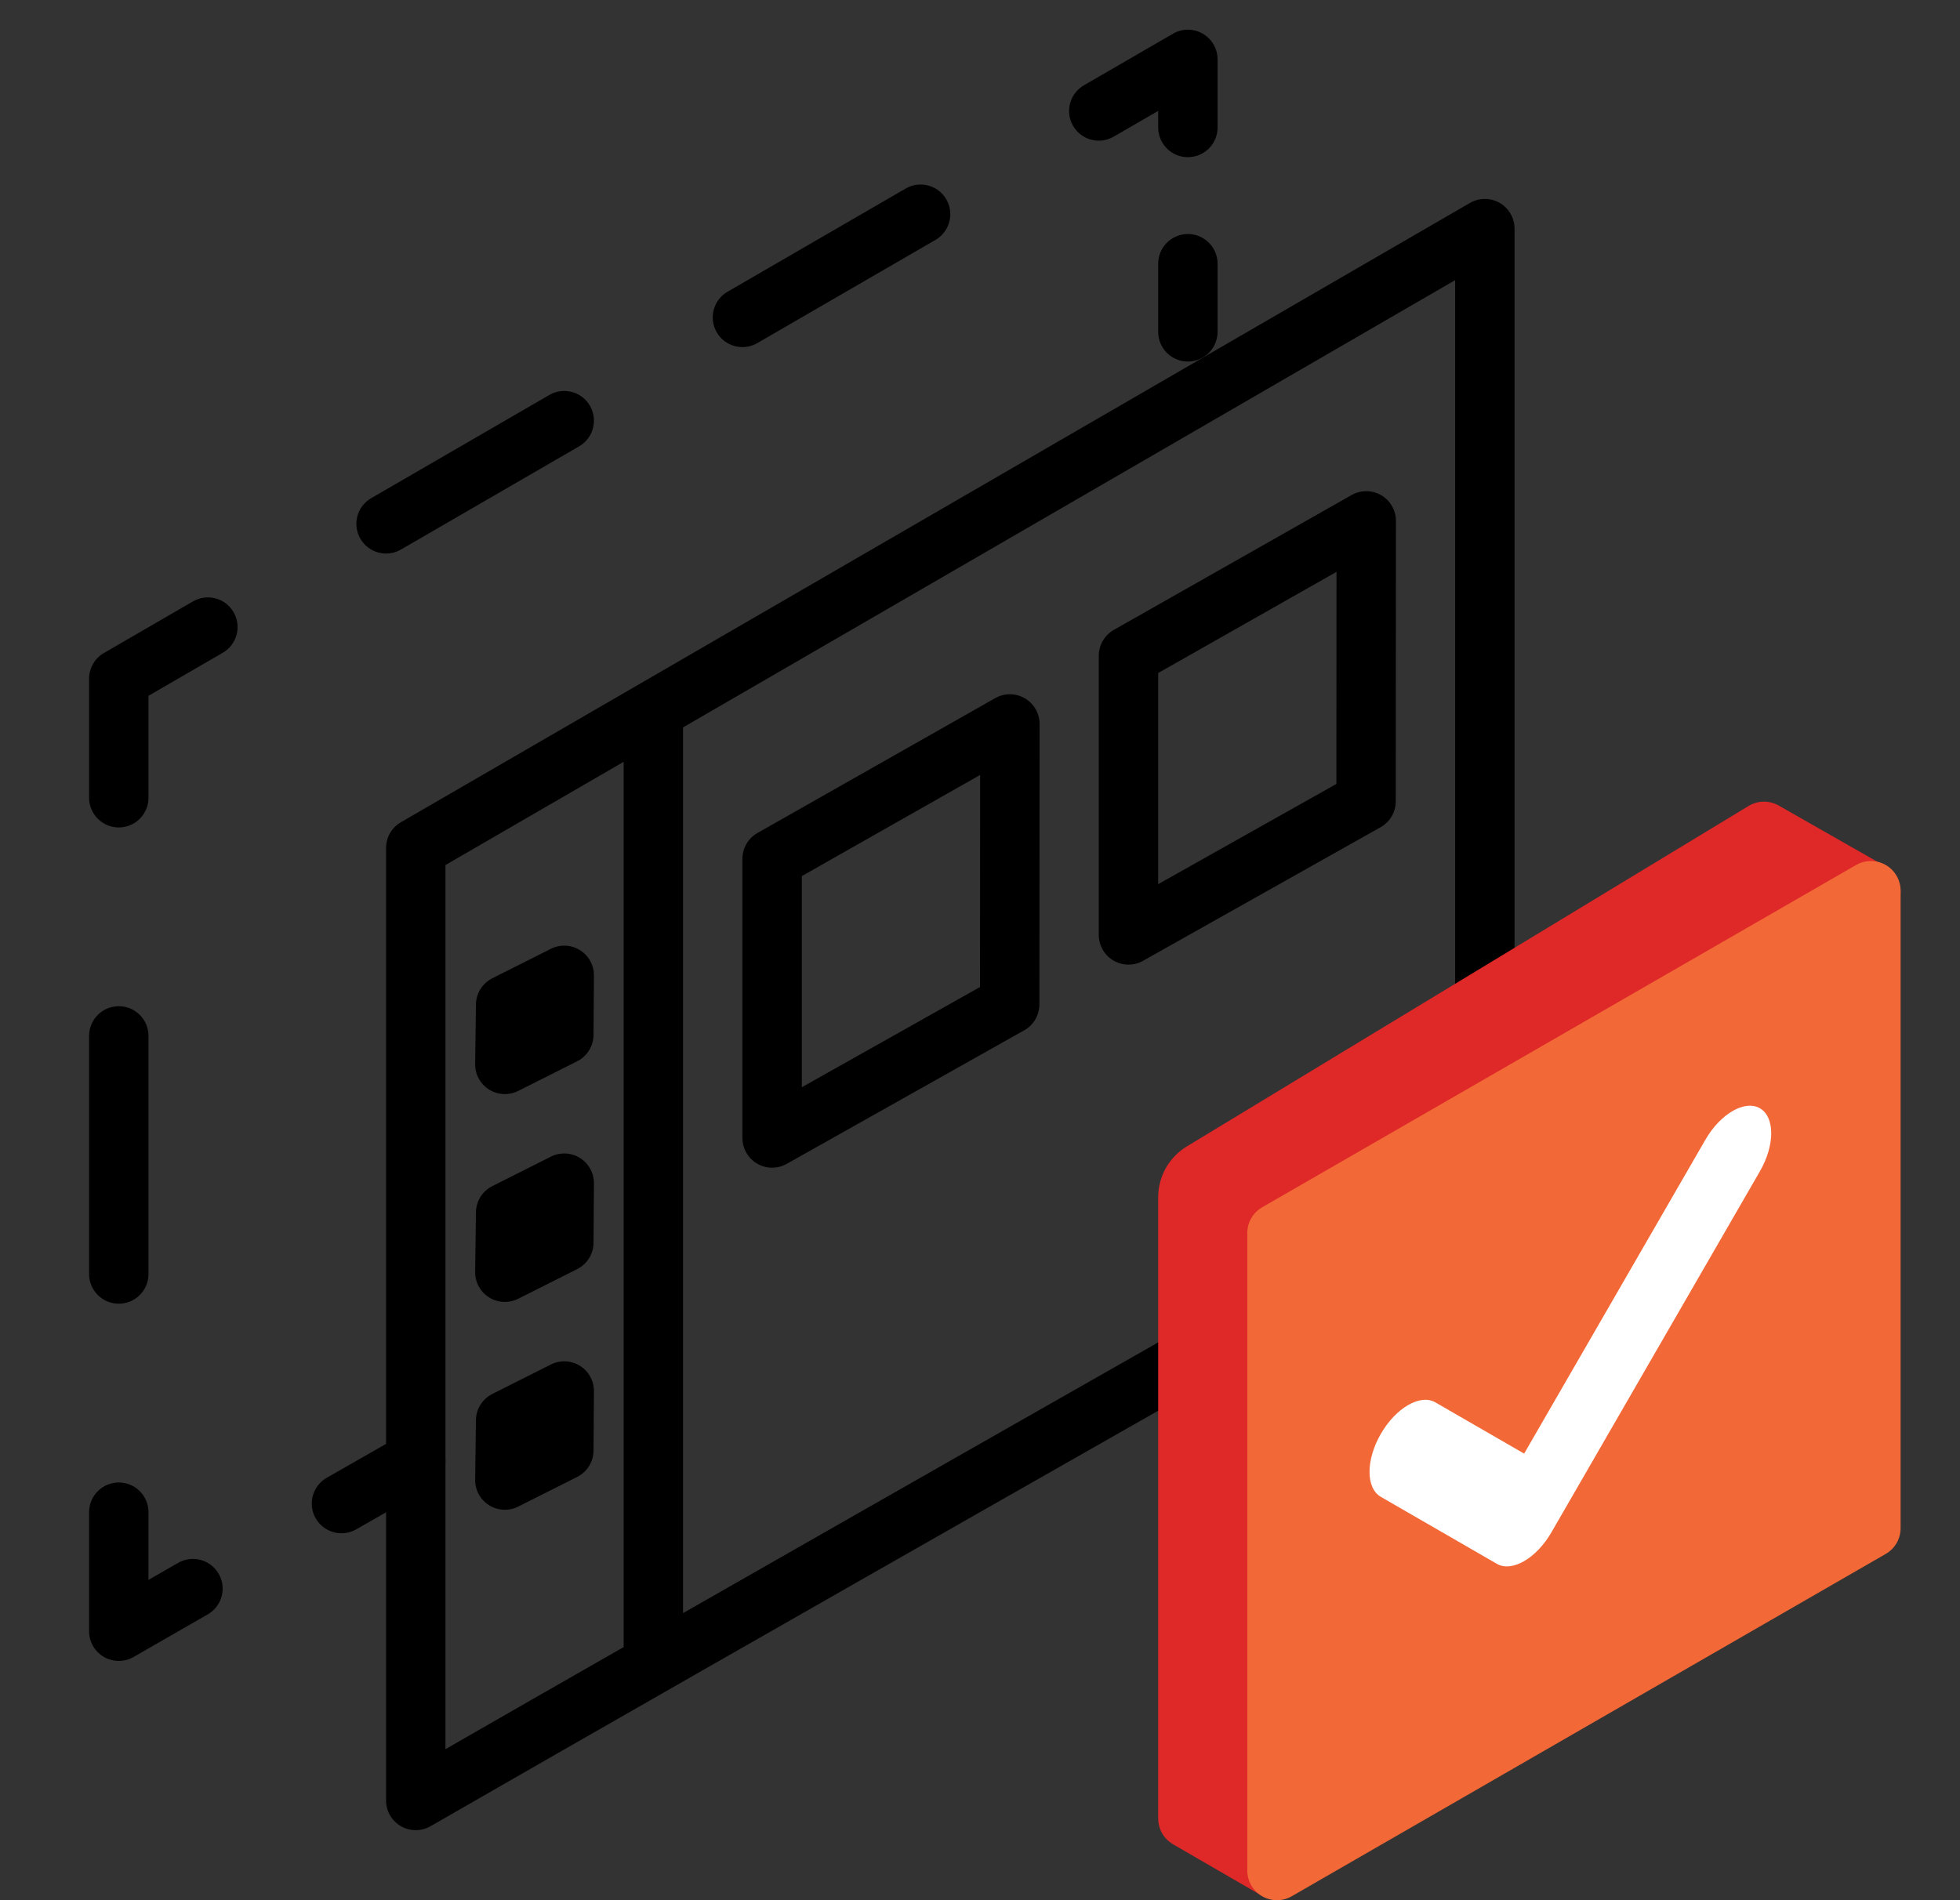 <svg width="66" height="64" viewBox="0 0 66 64" fill="none" xmlns="http://www.w3.org/2000/svg">
<rect x="0" y="0" width="66" height="64" fill="#333333" stroke="none"/>
<path fill-rule="evenodd" clip-rule="evenodd" d="M40.499 1.134C40.19 0.955 39.808 0.955 39.499 1.135L36.499 2.873C36.021 3.15 35.858 3.762 36.135 4.24C36.412 4.717 37.023 4.88 37.501 4.603L39 3.735V4.294C39 4.846 39.448 5.294 40 5.294C40.552 5.294 41 4.846 41 4.294V2C41 1.642 40.809 1.312 40.499 1.134ZM31.865 6.713C31.588 6.236 30.977 6.073 30.499 6.349L24.499 9.826C24.021 10.103 23.858 10.715 24.135 11.193C24.412 11.67 25.023 11.833 25.501 11.556L31.501 8.08C31.979 7.803 32.142 7.191 31.865 6.713ZM40 7.882C39.448 7.882 39 8.33 39 8.882V11.177C39 11.729 39.448 12.177 40 12.177C40.552 12.177 41 11.729 41 11.177V8.882C41 8.33 40.552 7.882 40 7.882ZM19.865 13.666C19.588 13.188 18.977 13.025 18.499 13.302L12.499 16.779C12.021 17.056 11.858 17.668 12.135 18.145C12.412 18.623 13.024 18.786 13.501 18.509L19.501 15.033C19.979 14.756 20.142 14.144 19.865 13.666ZM7.865 20.619C7.588 20.141 6.977 19.979 6.499 20.255L3.499 21.994C3.19 22.172 3 22.502 3 22.859V26.869C3 27.421 3.448 27.869 4 27.869C4.552 27.869 5 27.421 5 26.869V23.435L7.501 21.986C7.979 21.709 8.142 21.097 7.865 20.619ZM4 33.89C3.448 33.89 3 34.337 3 34.89V42.91C3 43.463 3.448 43.91 4 43.91C4.552 43.91 5 43.463 5 42.91V34.89C5 34.337 4.552 33.89 4 33.89ZM14.868 48.716C14.594 48.236 13.984 48.07 13.504 48.343C12.66 48.825 11.824 49.304 11.002 49.773C10.522 50.048 10.356 50.659 10.63 51.138C10.904 51.617 11.515 51.784 11.995 51.51C12.816 51.04 13.652 50.562 14.496 50.08C14.976 49.806 15.142 49.195 14.868 48.716ZM4 49.931C3.448 49.931 3 50.379 3 50.931V54.941C3 55.298 3.19 55.628 3.499 55.807C3.809 55.986 4.19 55.986 4.499 55.808C5.277 55.36 6.113 54.879 6.996 54.373C7.475 54.098 7.64 53.487 7.365 53.008C7.09 52.529 6.479 52.363 6 52.638C5.66 52.834 5.326 53.025 5 53.212V50.931C5 50.379 4.552 49.931 4 49.931Z" fill="black"/>
<path d="M50 37.877V7.7L14 28.559V60.641C24.239 54.746 44.706 43.118 44.706 43.118M22 55.45V24.45M26 28.925L34.006 24.383L34 33.829L26 38.329V28.925ZM38 22.085L46.006 17.543L46 26.989L38 31.489V22.085Z" stroke="black" stroke-width="2" stroke-linecap="round" stroke-linejoin="round"/>
<path d="M17.026 33.843L19 32.85L18.986 34.851L17 35.85L17.026 33.843Z" fill="black"/>
<path d="M17.026 40.843L19 39.85L18.986 41.851L17 42.85L17.026 40.843Z" fill="black"/>
<path d="M17.026 47.843L19 46.85L18.986 48.851L17 49.85L17.026 47.843Z" fill="black"/>
<path d="M17.026 33.843L19 32.85L18.986 34.851L17 35.85L17.026 33.843Z" stroke="black" stroke-width="2" stroke-linecap="round" stroke-linejoin="round"/>
<path d="M17.026 40.843L19 39.85L18.986 41.851L17 42.85L17.026 40.843Z" stroke="black" stroke-width="2" stroke-linecap="round" stroke-linejoin="round"/>
<path d="M17.026 47.843L19 46.85L18.986 48.851L17 49.85L17.026 47.843Z" stroke="black" stroke-width="2" stroke-linecap="round" stroke-linejoin="round"/>
<path d="M40 61.25L42.992 62.984L63 30.052L59.4 28L40.482 39.468C40.183 39.649 40 39.974 40 40.323V61.25Z" fill="#DF2828" stroke="#DF2828" stroke-width="2" stroke-linecap="round" stroke-linejoin="round"/>
<path d="M43 63L63 51.471V30L43 41.529V63Z" fill="#F26836" stroke="#F26836" stroke-width="2" stroke-linecap="round" stroke-linejoin="round"/>
<path fill-rule="evenodd" clip-rule="evenodd" d="M59.263 37.328C59.77 37.621 59.77 38.57 59.263 39.449L52.242 51.61C51.734 52.489 50.912 52.964 50.405 52.671L46.497 50.415C45.99 50.122 45.99 49.172 46.497 48.294C47.004 47.415 47.827 46.94 48.334 47.233L51.323 48.959L57.426 38.388C57.933 37.51 58.756 37.035 59.263 37.328Z" fill="white"/>
</svg>
